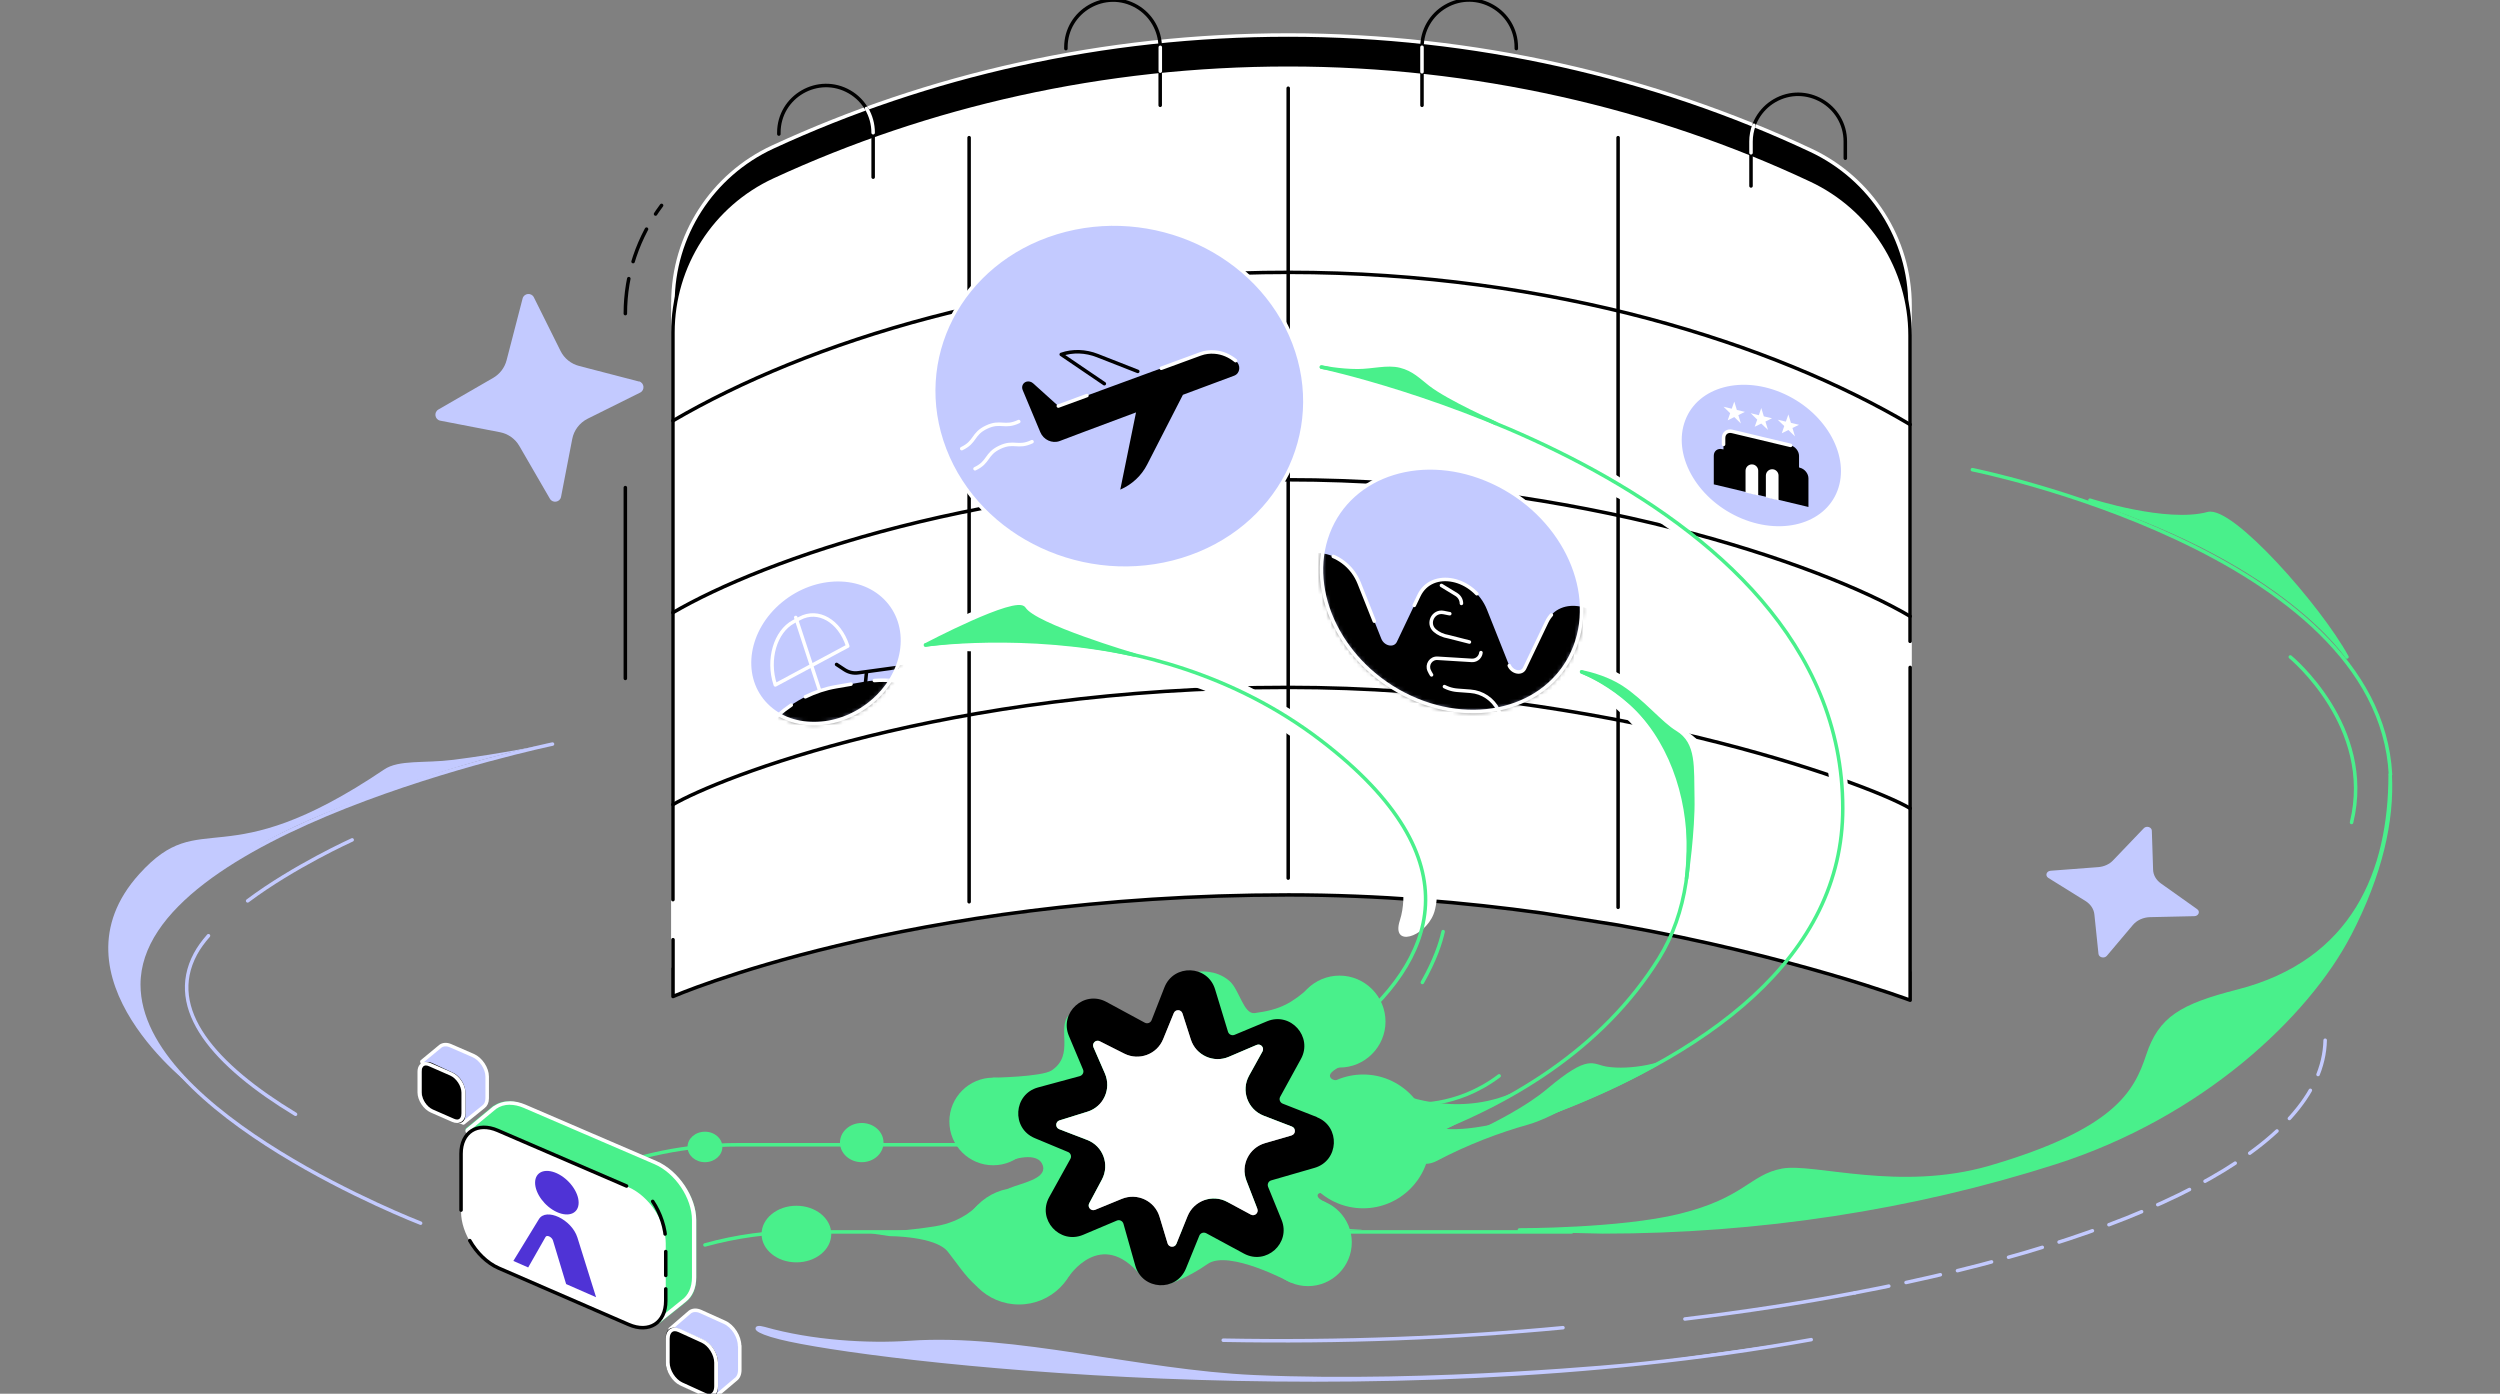 <svg width="574" height="320" viewBox="0 0 574 320" fill="none" xmlns="http://www.w3.org/2000/svg">
<rect x="0" y="0" width="574" height="320" fill="#808080" stroke="none"/>
<g clip-path="url(#clip0_3102_15496)">
<g clip-path="url(#clip1_3102_15496)">
<path d="M358.857 304.839C334.28 307.182 308.057 308.22 280.857 307.713" stroke="#C3CAFF" stroke-width="0.808" stroke-linecap="round" stroke-linejoin="round"/>
<path d="M425.857 296.839C413.608 299.179 400.561 301.199 386.857 302.839" stroke="#C3CAFF" stroke-width="0.808" stroke-linecap="round" stroke-linejoin="round"/>
<path d="M533.857 238.839C533.328 263.433 490.735 284.562 425.857 296.839" stroke="#C3CAFF" stroke-width="0.808" stroke-linecap="round" stroke-linejoin="round" stroke-dasharray="8.08 4.04"/>
<path d="M126.857 170.839C126.857 170.839 31.857 190.713 31.857 226.06C31.857 255.881 96.571 280.839 96.571 280.839" stroke="#C3CAFF" stroke-width="0.808" stroke-linecap="round" stroke-linejoin="round"/>
<path d="M44.533 249.839C44.533 249.839 10.484 224.49 31.969 200.687C46.473 184.618 50.827 201.892 88.188 176.684C91.596 174.374 97.345 175.298 104.089 174.454C114.405 173.169 125.857 170.839 125.857 170.839C125.857 170.839 112.37 173.209 92.731 180.119C77.919 185.321 58.398 191.468 41.386 207.095C18.34 228.246 44.533 249.819 44.533 249.819V249.839Z" fill="#C3CAFF"/>
<path d="M146.712 87.598L132.957 84.023C131.099 83.538 129.543 82.286 128.695 80.569L122.575 68.268C122.01 67.117 120.313 67.299 119.99 68.531L116.314 82.71C115.87 84.427 114.759 85.881 113.224 86.77L100.661 94.021C99.55 94.667 99.832 96.343 101.085 96.586L114.779 99.232C116.657 99.595 118.293 100.747 119.243 102.403L126.251 114.501C126.898 115.612 128.574 115.329 128.816 114.077L131.382 100.807C131.765 98.787 133.078 97.07 134.916 96.141L146.974 90.143C148.126 89.577 147.944 87.88 146.712 87.557V87.598Z" fill="#C3CAFF"/>
<path d="M504.455 208.734L496.159 202.846C495.05 202.059 494.374 200.898 494.35 199.654L494.061 190.718C494.037 189.889 492.807 189.516 492.204 190.179L485.162 197.539C484.318 198.431 483.088 198.99 481.738 199.094L470.814 199.923C469.849 200.006 469.511 201.064 470.283 201.561L478.82 206.868C480.002 207.594 480.749 208.734 480.87 209.957L481.81 219.017C481.907 219.846 483.137 220.136 483.715 219.473L489.72 212.362C490.637 211.284 492.083 210.621 493.627 210.579L503.828 210.351C504.792 210.33 505.226 209.273 504.479 208.755L504.455 208.734Z" fill="#C3CAFF"/>
<path d="M154.507 69.5C154.507 54.129 163.474 40.193 177.431 33.749C213.06 17.288 253.254 8.038 295.791 8.038C338.328 8.038 379.774 17.571 415.807 34.517C429.642 41.021 438.549 54.877 438.549 70.166V222.802C438.549 222.802 374.28 198.625 295.791 198.625C207.91 198.625 154.486 221.954 154.486 221.954V69.5H154.507Z" fill="black" stroke="white" stroke-width="0.808" stroke-linecap="round" stroke-linejoin="round"/>
<path d="M143.578 72.005C143.578 62.916 146.567 54.311 151.9 47.161" stroke="black" stroke-width="0.808" stroke-linecap="round" stroke-linejoin="round" stroke-dasharray="8.08 4.04"/>
<path d="M143.578 111.956V136.638V155.765" stroke="black" stroke-width="0.808" stroke-linecap="round" stroke-linejoin="round"/>
<path d="M154.507 76.327C154.507 60.957 163.474 47.02 177.431 40.577C213.06 24.116 253.254 14.865 295.791 14.865C338.328 14.865 379.774 24.399 415.807 41.345C429.642 47.848 438.549 61.704 438.549 76.994V229.629C438.549 229.629 374.28 205.453 295.791 205.453C207.91 205.453 154.486 228.781 154.486 228.781V76.327H154.507Z" fill="white"/>
<path d="M438.568 153.241V229.649C438.568 229.649 411.705 219.55 371.532 212.4L354.202 209.653C336.347 207.169 316.593 205.472 295.83 205.472C207.949 205.472 154.525 228.801 154.525 228.801V215.753" stroke="black" stroke-width="0.808" stroke-linecap="round" stroke-linejoin="round"/>
<path d="M154.506 206.563V76.327C154.506 60.957 163.474 47.02 177.43 40.577C213.06 24.116 253.253 14.865 295.79 14.865C338.327 14.865 379.773 24.399 415.806 41.345C429.642 47.848 438.549 61.704 438.549 76.994V106.624V115.188V147.242" stroke="black" stroke-width="0.808" stroke-linecap="round" stroke-linejoin="round"/>
<path d="M154.506 184.729C164.726 178.771 216.897 157.826 295.81 157.826C367.816 157.826 428.268 179.498 438.569 185.598" stroke="black" stroke-width="0.808" stroke-linecap="round" stroke-linejoin="round"/>
<path d="M154.506 140.657C174.946 128.72 225.885 110.158 295.81 110.158C361.332 110.158 417.967 129.306 438.569 141.505" stroke="black" stroke-width="0.808" stroke-linecap="round" stroke-linejoin="round"/>
<path d="M154.506 96.606C185.166 78.71 234.873 62.532 295.81 62.532C356.747 62.532 407.666 79.175 438.569 97.474" stroke="black" stroke-width="0.808" stroke-linecap="round" stroke-linejoin="round"/>
<path d="M295.771 20.258V201.615" stroke="black" stroke-width="0.808" stroke-linecap="round" stroke-linejoin="round"/>
<path d="M222.51 31.608V207.047" stroke="black" stroke-width="0.808" stroke-linecap="round" stroke-linejoin="round"/>
<path d="M371.514 31.608V152.715V171.701V174.832V208.32" stroke="black" stroke-width="0.808" stroke-linecap="round" stroke-linejoin="round"/>
<path d="M363.25 156.836C363.25 156.836 380.257 166.794 383.529 182.184C384.821 188.244 390.416 186.547 391.406 181.296C392.153 177.256 391.911 173.358 390.679 171.217C389.002 168.308 386.659 168.308 383.105 163.986C377.651 157.361 368.966 152.695 367.855 153.301C366.179 154.251 363.25 156.836 363.25 156.836Z" fill="white"/>
<path d="M361.615 148.474C356.404 162.128 339.499 167.339 323.845 160.108C308.192 152.877 299.729 135.972 304.94 122.318C310.151 108.664 327.057 103.453 342.71 110.684C358.363 117.915 366.826 134.82 361.615 148.474Z" fill="white"/>
<path d="M361.615 148.474C356.404 162.128 339.499 167.339 323.845 160.108C308.192 152.877 299.729 135.972 304.94 122.318C310.151 108.664 327.057 103.453 342.71 110.684C358.363 117.915 366.826 134.82 361.615 148.474Z" fill="#C3CAFF"/>
<mask id="mask0_3102_15496" style="mask-type:luminance" maskUnits="userSpaceOnUse" x="303" y="107" width="61" height="57">
<path d="M361.613 148.475C356.402 162.128 339.497 167.339 323.843 160.109C308.19 152.878 299.727 135.972 304.938 122.318C310.149 108.664 327.055 103.453 342.708 110.684C358.361 117.915 366.824 134.821 361.613 148.475Z" fill="white"/>
</mask>
<g mask="url(#mask0_3102_15496)">
<path d="M379.41 159.502C378.723 160.916 376.522 160.472 375.835 158.755L370.745 146.01C367.776 138.577 358.101 136.578 355.132 142.799L350.042 153.443C349.355 154.857 347.154 154.412 346.467 152.696L341.397 139.951C338.428 132.518 328.754 130.518 325.784 136.739L320.715 147.384C320.028 148.797 317.827 148.353 317.14 146.636L312.07 133.891C309.101 126.459 299.426 124.459 296.457 130.68L289.59 145.061L335.52 185.416L379.41 159.462V159.502Z" fill="black"/>
<path d="M379.41 159.502C378.723 160.916 376.522 160.472 375.835 158.755L370.745 146.01C367.776 138.577 358.101 136.578 355.132 142.799L350.042 153.443C349.355 154.857 347.154 154.412 346.467 152.696L341.397 139.951C338.428 132.518 328.754 130.518 325.784 136.739L320.715 147.384C320.028 148.797 317.827 148.353 317.14 146.636L312.07 133.891C309.101 126.459 299.426 124.459 296.457 130.68L289.59 145.061L335.52 185.416L379.41 159.462V159.502Z" stroke="white" stroke-width="0.808" stroke-linecap="round" stroke-linejoin="round" stroke-dasharray="18.18 18.18"/>
<path d="M344.891 164.794L344.003 162.997C342.771 160.553 340.347 158.917 337.62 158.715L334.651 158.492C331.823 158.29 329.319 156.553 328.147 153.968C327.501 152.595 328.551 151.039 330.066 151.14L337.923 151.625C339.175 151.706 340.185 150.615 340.024 149.363C339.923 148.555 339.337 147.909 338.549 147.707L332.672 146.212C331.258 145.97 330.208 145.445 329.44 144.778C327.562 143.182 329.056 140.133 331.48 140.637L332.672 140.88C334.57 141.284 336.125 139.365 335.338 137.588C335.136 137.143 334.813 136.78 334.409 136.517L330.955 134.417" stroke="white" stroke-width="0.808" stroke-linecap="round" stroke-linejoin="round" stroke-dasharray="16.16 4.04"/>
</g>
<path d="M361.615 148.474C356.404 162.128 339.499 167.339 323.845 160.108C308.192 152.877 299.729 135.972 304.94 122.318C310.151 108.664 327.057 103.453 342.71 110.684C358.363 117.915 366.826 134.82 361.615 148.474Z" stroke="white" stroke-width="0.808" stroke-linecap="round" stroke-linejoin="round"/>
<path d="M422.249 112.824C419.199 120.802 408.736 123.589 398.88 119.045C389.023 114.5 383.509 104.341 386.559 96.343C389.609 88.364 400.071 85.577 409.928 90.122C419.784 94.666 425.298 104.826 422.249 112.824Z" fill="#C3CAFF" stroke="white" stroke-width="0.808" stroke-linecap="round" stroke-linejoin="round"/>
<path d="M413.321 107.392L413.058 107.331V104.665C413.058 103.595 412.19 102.504 411.099 102.241L397.667 99.03C396.597 98.767 395.708 99.434 395.708 100.525V103.191L395.445 103.13C394.375 102.867 393.486 103.534 393.486 104.625V111.209L415.219 116.4V109.816C415.219 108.745 414.351 107.654 413.26 107.392H413.321Z" fill="black"/>
<path d="M411.119 102.261L397.688 99.049C396.617 98.787 395.729 99.453 395.729 100.544V103.21" stroke="white" stroke-width="0.808" stroke-linecap="round" stroke-linejoin="round" stroke-dasharray="18.18 4.04"/>
<path d="M403.686 113.773L400.777 113.087V108.078C400.777 107.148 401.646 106.442 402.575 106.664C403.221 106.825 403.686 107.411 403.686 108.078V113.773Z" fill="white"/>
<path d="M408.352 114.885L405.443 114.198V109.189C405.443 108.26 406.312 107.553 407.241 107.776C407.887 107.937 408.352 108.523 408.352 109.189V114.885Z" fill="white"/>
<path d="M398.193 92.203L398.778 94.122L400.637 94.566L399.122 95.314L399.708 97.232L398.193 95.758L396.678 96.505L397.243 94.869L395.729 93.395L397.607 93.839L398.193 92.203Z" fill="white"/>
<path d="M404.391 93.677L404.977 95.596L406.855 96.04L405.34 96.787L405.926 98.706L404.391 97.252L402.876 97.979L403.462 96.343L401.947 94.868L403.826 95.333L404.391 93.677Z" fill="white"/>
<path d="M410.614 95.152L411.2 97.091L413.058 97.535L411.544 98.262L412.129 100.201L410.614 98.727L409.1 99.474L409.665 97.818L408.15 96.364L410.029 96.808L410.614 95.152Z" fill="white"/>
<path d="M297.082 78.71C305.04 99.454 293.547 121.732 271.41 128.498C249.273 135.265 224.874 123.934 216.896 103.19C208.938 82.447 220.431 60.169 242.568 53.403C264.704 46.636 289.104 57.967 297.082 78.71Z" fill="#C3CAFF" stroke="white" stroke-width="0.808" stroke-linecap="round" stroke-linejoin="round"/>
<path d="M236.953 101.413C233.681 102.968 232.813 101.15 229.541 102.705C226.269 104.26 227.137 106.078 223.865 107.633" stroke="white" stroke-width="0.808" stroke-linecap="round" stroke-linejoin="round"/>
<path d="M233.903 96.787C230.631 98.342 229.762 96.525 226.49 98.08C223.218 99.635 224.087 101.453 220.814 103.008" stroke="white" stroke-width="0.808" stroke-linecap="round" stroke-linejoin="round"/>
<path d="M283.694 82.81C282.321 81.679 280.664 80.972 278.947 80.831C277.796 80.73 276.665 80.871 275.615 81.255L242.995 93.232L237.219 88.021C236.774 87.617 236.168 87.476 235.643 87.638C234.835 87.9 234.452 88.789 234.835 89.617L238.855 99.231C239.582 100.988 241.581 101.897 243.278 101.271L249.156 99.049L260.83 94.687L257.215 112.42C259.901 111.249 262.082 109.229 263.395 106.644L271.595 90.647L283.351 86.264C284.764 85.739 284.966 83.84 283.714 82.81H283.694Z" fill="black"/>
<path d="M283.691 82.81C282.318 81.679 280.661 80.972 278.944 80.831C277.793 80.73 276.662 80.871 275.612 81.255L242.992 93.232" stroke="white" stroke-width="0.808" stroke-linecap="round" stroke-linejoin="round" stroke-dasharray="18.18 18.18"/>
<path d="M261.232 85.275L251.961 81.639C249.235 80.569 246.286 80.468 243.66 81.376L253.557 88.102" stroke="black" stroke-width="0.808" stroke-linecap="round" stroke-linejoin="round"/>
<path d="M203.826 137.911C209.542 144.354 207.846 154.816 200.009 161.28C192.172 167.743 181.185 167.784 175.469 161.34C169.753 154.897 171.449 144.435 179.286 137.971C187.123 131.508 198.11 131.468 203.826 137.911Z" fill="#C3CAFF" stroke="white" stroke-width="0.808" stroke-linecap="round" stroke-linejoin="round"/>
<path d="M203.826 137.911C209.542 144.354 207.846 154.816 200.009 161.28C192.172 167.743 181.185 167.784 175.469 161.34C169.753 154.897 171.449 144.435 179.286 137.971C187.123 131.508 198.11 131.468 203.826 137.911Z" fill="#C3CAFF"/>
<mask id="mask1_3102_15496" style="mask-type:luminance" maskUnits="userSpaceOnUse" x="172" y="133" width="36" height="34">
<path d="M203.826 137.911C209.542 144.354 207.846 154.816 200.009 161.28C192.172 167.743 181.185 167.784 175.469 161.34C169.753 154.897 171.449 144.435 179.286 137.971C187.123 131.508 198.11 131.468 203.826 137.911Z" fill="white"/>
</mask>
<g mask="url(#mask1_3102_15496)">
<path d="M194.62 148.353L178.017 157.261L177.977 157.139C176.118 151.444 177.997 145.001 182.178 142.759L183.652 141.971C187.833 139.729 192.721 142.536 194.599 148.232L194.64 148.353H194.62Z" stroke="white" stroke-width="0.808" stroke-linecap="round" stroke-linejoin="round"/>
<path d="M182.705 141.769L189.35 162.067" stroke="white" stroke-width="0.808" stroke-linecap="round" stroke-linejoin="round"/>
<path d="M216.232 159.967C210.738 156.816 204.638 155.463 198.417 156.533L192.014 157.644C185.794 158.714 180.3 162.087 175.836 166.955L190.52 176.711L216.252 159.946L216.232 159.967Z" fill="black"/>
<path d="M190.5 176.732L216.232 159.967C211.425 157.2 206.153 155.827 200.74 156.251" stroke="white" stroke-width="0.808" stroke-linecap="round" stroke-linejoin="round"/>
<path d="M181.673 161.886C179.573 163.3 177.613 165.016 175.836 166.976" stroke="white" stroke-width="0.808" stroke-linecap="round" stroke-linejoin="round"/>
<path d="M195.389 157.079L191.996 157.665C189.511 158.089 187.148 158.897 184.906 159.988" stroke="white" stroke-width="0.808" stroke-linecap="round" stroke-linejoin="round"/>
<path d="M192.074 152.554L193.912 153.766C194.841 154.372 195.952 154.635 197.043 154.473L208.394 152.918" stroke="black" stroke-width="0.808" stroke-linecap="round" stroke-linejoin="round"/>
<path d="M198.923 154.574L198.721 156.674" stroke="black" stroke-width="0.808" stroke-linecap="round" stroke-linejoin="round"/>
</g>
<path d="M203.826 137.911C209.542 144.354 207.846 154.816 200.009 161.28C192.172 167.743 181.185 167.784 175.469 161.34C169.753 154.897 171.449 144.435 179.286 137.971C187.123 131.508 198.11 131.468 203.826 137.911Z" stroke="white" stroke-width="0.808" stroke-linecap="round" stroke-linejoin="round"/>
<path d="M423.683 36.335V32.497C423.683 24.155 414.635 18.944 407.424 23.125C404.091 25.064 402.031 28.639 402.031 32.497V42.697" stroke="black" stroke-width="0.808" stroke-linecap="round" stroke-linejoin="round"/>
<path d="M178.824 30.781V30.478C178.824 22.136 187.873 16.925 195.084 21.106C198.416 23.045 200.476 26.62 200.476 30.478V40.678" stroke="black" stroke-width="0.808" stroke-linecap="round" stroke-linejoin="round"/>
<path d="M244.73 11.168V10.865C244.73 2.524 253.779 -2.687 260.99 1.494C264.322 3.433 266.383 7.008 266.383 10.865V24.176" stroke="black" stroke-width="0.808" stroke-linecap="round" stroke-linejoin="round"/>
<path d="M326.49 24.177V10.846C326.49 6.988 328.55 3.413 331.883 1.474C339.094 -2.707 348.142 2.504 348.142 10.846V11.149" stroke="black" stroke-width="0.808" stroke-linecap="round" stroke-linejoin="round"/>
<path d="M326.49 16.481V10.846" stroke="white" stroke-width="0.808" stroke-linecap="round" stroke-linejoin="round"/>
<path d="M161.857 285.839C169.041 283.847 176.463 282.839 183.908 282.839H264.857" stroke="#49F08B" stroke-width="0.808" stroke-linecap="round" stroke-linejoin="round"/>
<path d="M130.857 271.839L135.713 269.709C146.165 265.189 157.742 262.839 169.486 262.839H255.857" stroke="#49F08B" stroke-width="0.808" stroke-linecap="round" stroke-linejoin="round"/>
<path d="M220.757 141.486L229.24 137.992L228.129 149.908C228.129 149.908 219.868 148.979 216.616 149.908C213.384 150.837 220.757 141.486 220.757 141.486Z" fill="white"/>
<path d="M284.217 156.331C284.217 156.331 298.456 163.623 300.132 165.38C301.809 167.137 305.929 172.692 310.676 177.761C313.665 180.953 309.444 184.023 309.444 184.023C309.444 184.023 305.263 174.812 294.982 168.107C288.983 164.188 287.246 163.946 287.246 163.946C287.246 163.946 278.561 158.897 274.38 157.806C270.199 156.715 277.47 155.746 277.47 155.746L284.217 156.311V156.331Z" fill="white"/>
<path d="M321.096 198.423C321.096 198.423 323.419 205.068 321.399 211.35C319.38 217.631 327.014 215.208 329.135 209.916C330.327 206.987 330.286 199.938 328.933 198.766C327.58 197.595 321.076 198.443 321.076 198.443L321.096 198.423Z" fill="white"/>
<path d="M418.635 171.216C418.635 171.216 420.533 180.144 420.311 183.84C420.089 187.536 425.098 188.808 425.098 188.808C425.098 188.808 423.725 172.69 422.634 168.348C421.483 163.723 418.635 171.216 418.635 171.216Z" fill="white"/>
<path d="M364.645 111.289C364.645 111.289 378.379 116.359 390.215 127.064C401.465 137.264 397.83 130.457 397.83 130.457C397.83 130.457 390.094 123.166 383.449 118.924C379.45 116.379 377.066 113.249 372.118 109.734C365.856 105.271 364.645 111.289 364.645 111.289Z" fill="white"/>
<path d="M312.97 277.425C304.51 277.425 297.623 270.538 297.623 262.079C297.623 253.619 304.51 246.707 312.97 246.707C321.429 246.707 328.316 253.594 328.316 262.079C328.316 270.563 321.429 277.425 312.97 277.425Z" fill="#49F08B"/>
<path d="M304.438 274.232C304.438 274.232 303.515 273.807 303.016 273.932C302.467 274.082 301.868 274.905 304.164 275.954C306.809 277.151 295.48 283.115 295.48 283.115L282.604 272.21L293.509 262.079L303.565 267.918L304.413 274.257L304.438 274.232Z" fill="#49F08B"/>
<path d="M300.314 295.293C305.868 295.293 310.371 290.791 310.371 285.237C310.371 279.683 305.868 275.18 300.314 275.18C294.76 275.18 290.258 279.683 290.258 285.237C290.258 290.791 294.76 295.293 300.314 295.293Z" fill="#49F08B"/>
<path d="M296.299 294.469C296.299 294.469 282.15 286.808 277.284 290.202C272.418 293.596 268.301 294.843 268.301 294.843L269.224 286.684L279.48 271.362L285.968 283.09L298.096 284.088L296.299 294.444V294.469Z" fill="#49F08B"/>
<path d="M233.965 299.51C241.366 299.51 247.365 293.511 247.365 286.11C247.365 278.709 241.366 272.709 233.965 272.709C226.564 272.709 220.564 278.709 220.564 286.11C220.564 293.511 226.564 299.51 233.965 299.51Z" fill="#49F08B"/>
<path d="M245.345 293.172C245.345 293.172 252.731 281.793 261.839 292.773C266.181 297.988 260.741 277.251 260.741 277.251L242.5 279.922V288.605L245.345 293.197V293.172Z" fill="#49F08B"/>
<path d="M231.807 266.501C231.807 266.501 238.527 263.963 239.487 267.81C240.188 270.688 234.428 271.682 231.807 272.781C229.213 273.88 233.701 282.383 233.701 282.383L237.904 285L254.197 274.482L268 254.439L232.975 253L231.807 266.501Z" fill="#49F08B"/>
<path d="M307.556 245.111C301.741 245.111 297 240.37 297 234.555C297 228.741 301.741 224 307.556 224C313.37 224 318.111 228.741 318.111 234.555C318.111 240.37 313.37 245.111 307.556 245.111Z" fill="#49F08B"/>
<path d="M311.625 243.34C311.625 243.34 304.787 245.486 305.386 247.208C305.985 248.93 310.153 247.482 310.153 247.482L310.003 255.817L290.239 261.107L275.117 249.454V223.102C275.117 223.102 279.135 222.478 282.304 225.248C284.55 227.22 285.548 232.934 288.068 232.61C294.107 231.811 296.628 230.289 300.92 226.496C305.212 222.728 305.985 236.003 305.985 236.003L311.6 243.365L311.625 243.34Z" fill="#49F08B"/>
<path d="M228.029 267.545C233.583 267.545 238.086 263.042 238.086 257.488C238.086 251.934 233.583 247.432 228.029 247.432C222.475 247.432 217.973 251.934 217.973 257.488C217.973 263.042 222.475 267.545 228.029 267.545Z" fill="#49F08B"/>
<path d="M228.023 247.432C228.023 247.432 239.227 247.257 241.473 245.76C246.838 242.142 242.546 236.078 245.466 233.009C248.386 229.939 257.069 247.232 257.069 247.232L255.223 252.398L231.217 254.469C231.217 254.469 221.735 248.48 228.023 247.457V247.432Z" fill="#49F08B"/>
<path d="M548.857 177.839C546.155 126.545 452.857 107.839 452.857 107.839" stroke="#49F08B" stroke-width="0.808" stroke-linecap="round" stroke-linejoin="round"/>
<path d="M267.857 282.839H360.857" stroke="#49F08B" stroke-width="0.808" stroke-linecap="round" stroke-linejoin="round"/>
<path d="M363.152 154.271C389.025 164.571 393.529 199.675 380.926 219.974C367.918 240.94 346.246 253.907 324.291 261.622C322.392 262.289 320.473 262.915 318.575 263.521C314.798 264.692 311.061 265.722 307.385 266.631C286.965 271.661 268.666 272.792 260.445 272.792" stroke="#49F08B" stroke-width="0.808" stroke-linecap="round" stroke-linejoin="round"/>
<path d="M249.153 262.955C263.352 262.955 375.571 225.266 303.202 169.944C263.291 139.445 212.514 148.09 212.514 148.09" stroke="#49F08B" stroke-width="0.808" stroke-linecap="round" stroke-linejoin="round"/>
<path d="M303.404 84.285C303.404 84.285 423.097 109.754 423.097 185.597C423.097 219.368 392.82 242.656 350.122 257.684" stroke="#49F08B" stroke-width="0.808" stroke-linecap="round" stroke-linejoin="round"/>
<path d="M111.857 247.193C111.857 245.287 110.404 243.113 108.631 242.346L103.483 240.109C102.547 239.695 101.71 239.778 101.118 240.213L96.857 243.734C96.857 243.734 97.448 245.349 98.138 245.805L100.256 247.131C100.256 249.036 101.71 251.211 103.483 251.977L98.729 254.711L106.389 257.839L110.995 254.131C111.537 253.738 111.857 253.075 111.857 252.164V247.193Z" fill="#C3CAFF" stroke="white" stroke-width="0.808" stroke-linecap="round" stroke-linejoin="round"/>
<path d="M105.419 257.839C105.14 257.839 104.816 257.755 104.491 257.608L99.642 255.341C98.134 254.627 96.857 252.549 96.857 250.807V245.77C96.857 244.595 97.414 243.839 98.296 243.839C98.574 243.839 98.899 243.923 99.224 244.07L104.073 246.337C105.604 247.05 106.857 249.086 106.857 250.87V255.908C106.857 257.083 106.301 257.839 105.419 257.839Z" fill="black"/>
<path d="M97.772 244.631C97.983 244.631 98.24 244.69 98.496 244.809L103.378 246.948C104.756 247.562 105.947 249.344 105.947 250.869V255.621C105.947 256.314 105.69 257.047 104.966 257.047C104.756 257.047 104.499 256.987 104.242 256.869L99.361 254.73C97.983 254.116 96.792 252.334 96.792 250.809V246.057C96.792 245.364 97.049 244.631 97.772 244.631ZM97.772 243.839C96.651 243.839 95.857 244.671 95.857 246.057V250.809C95.857 252.631 97.235 254.71 98.917 255.443L103.798 257.582C104.195 257.76 104.592 257.839 104.942 257.839C106.063 257.839 106.857 257.007 106.857 255.621V250.869C106.857 249.047 105.48 246.968 103.798 246.235L98.917 244.096C98.52 243.918 98.123 243.839 97.772 243.839Z" fill="white"/>
<path d="M151.114 303.818C150.943 303.798 150.821 303.696 150.772 303.553L148.598 298.555L119.802 286.193C114.844 284.071 110.79 278.053 110.79 272.81V262.06C108.934 260.856 107.053 259.673 107.053 259.673C106.931 259.591 106.882 259.489 106.857 259.367C106.857 259.244 106.906 259.142 107.004 259.04L113.232 253.92C113.232 253.92 113.354 253.838 113.427 253.818C114.38 253.186 115.528 252.839 116.774 252.839C117.873 252.839 119.045 253.104 120.217 253.614L150.845 266.772C155.803 268.894 159.857 274.912 159.857 280.154V293.476C159.857 295.862 159.003 297.821 157.439 298.984C157.439 299.004 157.391 299.045 157.366 299.065L151.553 303.716C151.553 303.716 151.334 303.839 151.211 303.839C151.163 303.839 151.138 303.839 151.089 303.839L151.114 303.818Z" fill="#49F08B"/>
<path d="M117.072 253.663C118.054 253.663 119.109 253.884 120.236 254.366L150.293 267.307C155.039 269.357 158.875 275.084 158.875 280.127V293.249C158.875 295.64 157.988 297.429 156.574 298.433L150.869 303.035L148.687 297.971L120.26 285.714C115.514 283.664 111.678 277.937 111.678 272.893V262.102C109.785 260.877 107.819 259.631 107.819 259.631L113.932 254.587C114.794 253.984 115.849 253.643 117.048 253.643M117.072 252.859C115.753 252.859 114.531 253.221 113.524 253.884C113.428 253.924 113.332 253.964 113.26 254.024L107.148 259.068C106.956 259.229 106.836 259.45 106.86 259.691C106.86 259.932 107.004 260.133 107.244 260.274C107.244 260.274 108.97 261.379 110.72 262.504V272.913C110.72 278.218 114.794 284.287 119.828 286.457L147.92 298.554L149.982 303.316C150.102 303.578 150.341 303.758 150.677 303.819C150.749 303.819 150.821 303.839 150.893 303.839C151.132 303.839 151.372 303.759 151.564 303.618L157.269 299.036C157.269 299.036 157.341 298.976 157.388 298.936C158.994 297.71 159.857 295.701 159.857 293.249V280.127C159.857 274.822 155.782 268.754 150.749 266.583L120.691 253.643C119.469 253.12 118.246 252.839 117.072 252.839V252.859Z" fill="white"/>
<path d="M144.316 304.108L114.399 291.1C109.675 289.04 105.857 283.283 105.857 278.213V265.024C105.857 259.954 109.675 257.51 114.399 259.57L144.316 272.578C149.04 274.638 152.857 280.395 152.857 285.465V298.654C152.857 303.724 149.04 306.168 144.316 304.108Z" fill="white"/>
<path d="M105.857 277.839V264.904C105.857 259.932 109.629 257.535 114.297 259.556L143.857 272.312" fill="white"/>
<path d="M105.857 277.839V264.904C105.857 259.932 109.629 257.535 114.297 259.556L143.857 272.312" stroke="black" stroke-width="0.808" stroke-linecap="round" stroke-linejoin="round"/>
<path d="M152.857 295.932V298.686C152.857 303.73 149.052 306.161 144.343 304.112L114.517 291.169C111.829 290.004 109.427 287.612 107.857 284.839" fill="white"/>
<path d="M152.857 295.932V298.686C152.857 303.73 149.052 306.161 144.343 304.112L114.517 291.169C111.829 290.004 109.427 287.612 107.857 284.839" stroke="black" stroke-width="0.808" stroke-linecap="round" stroke-linejoin="round"/>
<path d="M149.857 275.839C151.682 278.58 152.857 282.044 152.857 285.274V292.839" stroke="black" stroke-width="0.808" stroke-linecap="round" stroke-linejoin="round" stroke-dasharray="8.08 4.04"/>
<path d="M117.857 289.508L121.272 291.007L125.26 284C125.558 283.455 126.704 284 126.956 284.798L129.982 294.822L136.857 297.839L132.572 284.136C131.265 279.99 125.398 277.188 123.725 279.932L117.857 289.528V289.508Z" fill="#4F33D6"/>
<path d="M122.857 271.55C122.857 269.088 125.09 268.138 127.857 269.39C130.624 270.664 132.857 273.666 132.857 276.128C132.857 278.59 130.624 279.54 127.857 278.288C125.09 277.035 122.857 274.012 122.857 271.55Z" fill="#4F33D6"/>
<path d="M169.811 309C169.811 306.871 168.269 304.458 166.381 303.607L160.902 301.134C159.912 300.688 159.014 300.769 158.393 301.235L153.857 305.148C153.857 305.148 154.479 306.932 155.239 307.459L157.495 308.939C157.495 311.067 159.037 313.48 160.925 314.331L155.883 317.372L164.033 320.839L168.937 316.703C169.512 316.278 169.857 315.527 169.857 314.514V309H169.811Z" fill="#C3CAFF" stroke="white" stroke-width="0.808" stroke-linecap="round" stroke-linejoin="round"/>
<path d="M163.091 320.839C162.728 320.839 162.365 320.755 161.954 320.566L156.196 318.008C154.357 317.19 152.857 314.841 152.857 312.807V307.104C152.857 305.741 153.559 304.839 154.624 304.839C154.987 304.839 155.349 304.923 155.761 305.111L161.519 307.67C163.357 308.488 164.857 310.836 164.857 312.87V318.574C164.857 319.937 164.156 320.839 163.091 320.839Z" fill="black"/>
<path d="M154.94 305.636C155.186 305.636 155.477 305.716 155.79 305.855L161.119 308.286C162.663 309.003 163.984 311.095 163.984 312.869V318.288C163.984 319.125 163.671 320.042 162.798 320.042C162.551 320.042 162.26 319.962 161.947 319.823L156.619 317.392C155.074 316.674 153.753 314.582 153.753 312.809V307.389C153.753 306.552 154.066 305.636 154.94 305.636ZM154.94 304.839C153.708 304.839 152.857 305.795 152.857 307.389V312.809C152.857 314.901 154.357 317.272 156.193 318.109L161.522 320.54C161.969 320.739 162.395 320.839 162.775 320.839C164.007 320.839 164.857 319.882 164.857 318.288V312.869C164.857 310.777 163.357 308.405 161.522 307.569L156.193 305.138C155.745 304.939 155.32 304.839 154.94 304.839Z" fill="white"/>
<path d="M539.43 214.584C534.62 223.846 526.142 234.235 514.689 243.658C503.187 253.101 488.685 261.557 471.802 266.953C439.06 277.423 403.722 282.839 367.979 282.839L348.857 282.396C348.857 282.396 371.908 282.456 385.624 279.114C400.65 275.429 402.031 270.033 409.222 268.705C416.39 267.376 436.107 274.101 456.943 268.02C485.875 259.544 490.352 250.785 493.162 242.289C495.972 233.792 500.782 230.913 513.784 227.591C540.549 220.745 548.788 199.926 548.788 177.839C549.336 188.45 546.669 200.631 539.43 214.604V214.584Z" fill="#49F08B" stroke="#49F08B" stroke-width="0.808" stroke-linecap="round" stroke-linejoin="round"/>
<path d="M302.388 256.49L294.503 253.395C293.879 253.146 293.604 252.397 293.929 251.823L298.695 243.139C301.49 238.049 296.324 232.259 290.934 234.48L283.448 237.6C282.849 237.849 282.15 237.525 281.951 236.901L278.981 227.144C277.284 221.554 269.499 221.255 267.353 226.695L264.408 234.231C264.159 234.855 263.435 235.129 262.836 234.805L254.027 230.039C248.912 227.269 243.172 232.484 245.418 237.849L248.662 245.56C248.937 246.184 248.587 246.883 247.914 247.082L238.331 249.677C232.667 251.224 232.168 259.035 237.558 261.306L245.218 264.5C245.842 264.75 246.092 265.498 245.768 266.072L240.901 274.856C238.057 279.971 243.297 285.786 248.687 283.515L256.423 280.246C257.047 279.971 257.745 280.321 257.945 280.97L260.665 290.602C262.262 296.241 270.073 296.691 272.294 291.251L275.363 283.715C275.612 283.091 276.336 282.841 276.935 283.141L285.619 287.832C290.71 290.577 296.424 285.436 294.253 280.096L291.159 272.51C290.909 271.886 291.234 271.188 291.882 271.013L301.814 268.143C307.454 266.521 307.828 258.661 302.363 256.515L302.388 256.49ZM296.599 260.682L290.41 262.479C286.767 263.552 284.821 267.494 286.168 271.038L288.688 277.551C289.038 278.474 288.064 279.348 287.191 278.873L281.776 275.954C278.382 274.107 274.115 275.654 272.668 279.223L270.098 285.586C269.723 286.509 268.376 286.459 268.076 285.486L266.23 279.373C265.132 275.704 261.114 273.808 257.571 275.255L251.432 277.776C250.509 278.15 249.61 277.177 250.085 276.278L253.004 270.813C254.826 267.37 253.254 263.128 249.61 261.73L243.197 259.26C242.249 258.885 242.299 257.538 243.272 257.238L249.685 255.242C253.379 254.094 255.225 250.002 253.678 246.458L251.058 240.444C250.658 239.521 251.632 238.623 252.505 239.072L258.145 241.917C261.513 243.614 265.631 242.091 267.053 238.598L269.499 232.609C269.873 231.685 271.196 231.735 271.495 232.684L273.416 238.673C274.589 242.316 278.632 244.162 282.15 242.64L288.514 239.92C289.437 239.521 290.36 240.519 289.861 241.418L286.792 246.957C284.87 250.401 286.467 254.743 290.136 256.165L296.624 258.661C297.572 259.035 297.522 260.407 296.549 260.682H296.599Z" fill="black"/>
<path d="M296.601 260.682L290.412 262.478C286.769 263.552 284.823 267.494 286.17 271.038L288.691 277.551C289.04 278.474 288.067 279.347 287.193 278.873L281.778 275.954C278.385 274.107 274.117 275.654 272.67 279.223L270.1 285.586C269.726 286.509 268.378 286.459 268.079 285.486L266.232 279.372C265.134 275.704 261.116 273.808 257.573 275.255L251.434 277.775C250.511 278.15 249.613 277.176 250.087 276.278L253.006 270.813C254.828 267.369 253.256 263.127 249.613 261.73L243.199 259.259C242.251 258.885 242.301 257.538 243.274 257.238L249.688 255.242C253.381 254.094 255.227 250.002 253.68 246.458L251.06 240.444C250.661 239.521 251.634 238.622 252.507 239.072L258.147 241.916C261.516 243.613 265.633 242.091 267.055 238.598L269.501 232.609C269.875 231.685 271.198 231.735 271.497 232.683L273.419 238.672C274.592 242.316 278.634 244.162 282.153 242.64L288.516 239.92C289.439 239.521 290.363 240.519 289.863 241.417L286.794 246.957C284.873 250.401 286.47 254.743 290.138 256.165L296.626 258.66C297.574 259.035 297.524 260.407 296.551 260.682H296.601Z" fill="white"/>
<path d="M197.857 266.839C200.619 266.839 202.857 264.824 202.857 262.339C202.857 259.854 200.619 257.839 197.857 257.839C195.096 257.839 192.857 259.854 192.857 262.339C192.857 264.824 195.096 266.839 197.857 266.839Z" fill="#49F08B"/>
<path d="M161.857 266.839C164.066 266.839 165.857 265.272 165.857 263.339C165.857 261.406 164.066 259.839 161.857 259.839C159.648 259.839 157.857 261.406 157.857 263.339C157.857 265.272 159.648 266.839 161.857 266.839Z" fill="#49F08B"/>
<path d="M479.857 114.839C479.857 114.839 497.357 120.54 506.943 117.941C512.369 116.471 532.451 139.175 538.857 150.839C538.857 150.839 525.207 129.646 479.857 114.839Z" fill="#49F08B" stroke="#49F08B" stroke-width="0.808" stroke-linecap="round" stroke-linejoin="round"/>
<path d="M315.664 258.553C315.664 258.553 319.562 265.198 327.257 264.188C336.952 262.915 320.128 266.289 315.522 272.792C310.917 279.296 315.664 258.553 315.664 258.553Z" fill="#49F08B"/>
<path d="M325.258 265.521C325.258 265.521 345.658 258.088 355.252 249.989C364.866 241.889 365.573 244.353 368.885 244.899C374.177 245.767 382.802 244.131 385.205 241.566C385.205 241.566 368.825 254.412 325.258 265.521Z" fill="#49F08B"/>
<path d="M204.217 283.814C204.217 283.814 214.748 283.814 217.593 287.357C219.464 289.678 221.635 293.097 224.155 295.218C226.676 297.339 224.455 276.702 224.455 276.702C224.455 276.702 221.336 280.495 214.648 281.568C208.884 282.491 200 283.19 200 283.19L204.217 283.814Z" fill="#49F08B"/>
<path d="M260.444 150.372C260.444 150.372 237.479 143.626 235.136 139.728C233.52 137.042 212.494 148.09 212.494 148.09C212.494 148.09 235.237 144.838 260.424 150.372H260.444Z" fill="#49F08B" stroke="#49F08B" stroke-width="0.808" stroke-linecap="round" stroke-linejoin="round"/>
<path d="M343.457 97.232C343.457 97.232 332.328 92.323 327.905 88.91C325.724 87.213 324.168 85.537 321.321 84.83C318.473 84.123 315.261 85.113 311.747 85.133C307.505 85.133 303.385 84.285 303.385 84.285C303.385 84.285 311.484 85.355 322.31 89.132C329.884 91.778 340.872 95.757 343.437 97.232H343.457Z" fill="#49F08B" stroke="#49F08B" stroke-width="0.808" stroke-linecap="round" stroke-linejoin="round"/>
<path d="M363.151 154.271C363.151 154.271 368.201 155.119 372.402 157.866C377.168 160.977 381.329 166.148 384.662 168.147C389.105 170.833 388.499 176.045 388.661 183.296C388.823 190.486 387.227 201.736 387.227 201.736C388.439 190.102 387.288 181.821 383.733 173.964C377.229 159.563 363.131 154.251 363.131 154.251L363.151 154.271Z" fill="#49F08B" stroke="#49F08B" stroke-width="0.808" stroke-linecap="round" stroke-linejoin="round"/>
<path d="M182.857 289.839C187.276 289.839 190.857 286.929 190.857 283.339C190.857 279.749 187.276 276.839 182.857 276.839C178.439 276.839 174.857 279.749 174.857 283.339C174.857 286.929 178.439 289.839 182.857 289.839Z" fill="#49F08B"/>
<path d="M331.341 213.896C330.755 216.541 329.463 220.46 326.574 225.57" stroke="#49F08B" stroke-width="0.808" stroke-linecap="round" stroke-linejoin="round"/>
<path d="M47.867 214.839C46.653 216.218 45.633 217.618 44.88 219.018C38.03 231.819 49.3 244.6 67.857 255.839" stroke="#C3CAFF" stroke-width="0.808" stroke-linecap="round" stroke-linejoin="round"/>
<path d="M80.857 192.839C80.857 192.839 67.482 198.88 56.857 206.839" stroke="#C3CAFF" stroke-width="0.808" stroke-linecap="round" stroke-linejoin="round"/>
<path d="M402.698 28.761C402.274 29.933 402.031 31.205 402.031 32.498V35.083" stroke="white" stroke-width="0.808" stroke-linecap="round" stroke-linejoin="round"/>
<path d="M266.402 10.865V16.339" stroke="white" stroke-width="0.808" stroke-linecap="round" stroke-linejoin="round"/>
<path d="M198.939 24.903C199.929 26.559 200.475 28.478 200.475 30.478" stroke="white" stroke-width="0.808" stroke-linecap="round" stroke-linejoin="round"/>
<path d="M415.857 307.578C314.63 325.962 199.119 312.149 179.117 307.135C172.897 305.584 172.921 304.336 175.457 305.041C186.391 308.162 199.358 308.907 208.88 308.242C232.997 306.551 261.42 314.948 288.049 316.116C329.033 317.928 375.209 313.276 375.209 313.276" fill="#C3CAFF"/>
<path d="M415.857 307.578C314.63 325.962 199.119 312.149 179.117 307.135C172.897 305.584 172.921 304.336 175.457 305.041C186.391 308.162 199.358 308.907 208.88 308.242C232.997 306.551 261.42 314.948 288.049 316.116C329.033 317.928 375.209 313.276 375.209 313.276" stroke="#C3CAFF" stroke-width="0.808" stroke-linecap="round" stroke-linejoin="round"/>
<path d="M525.857 150.839C525.857 150.839 545.299 166.78 539.915 188.839" stroke="#49F08B" stroke-width="0.808" stroke-linecap="round" stroke-linejoin="round"/>
<path d="M302.094 279.377C302.094 279.377 303.427 281.983 311.809 282.306C317.161 282.528 298.135 282.548 298.135 282.548L302.094 279.377Z" fill="#49F08B"/>
<path d="M321.37 251.101C321.37 251.101 336.647 257.74 351 249C351 249 326.25 263.006 321.37 263.958C316.491 264.911 314.666 249.252 321.37 251.101Z" fill="#49F08B"/>
<path d="M324.068 253.504C324.068 253.504 334.147 254.614 344.206 247.02" stroke="#49F08B" stroke-width="0.808" stroke-linecap="round" stroke-linejoin="round"/>
<path d="M331.232 259.11C331.232 259.11 339.117 260.557 354.738 254.418C370.359 248.305 357.408 256.365 350.845 258.211C344.282 260.058 336.971 262.803 329.934 266.521C322.897 270.239 318.33 257.762 331.232 259.085V259.11Z" fill="#49F08B"/>
</g>
</g>
<defs>
<clipPath id="clip0_3102_15496">
<path d="M0 16C0 7.163 7.163 0 16 0H558C566.837 0 574 7.163 574 16V304C574 312.837 566.837 320 558 320H16C7.163 320 0 312.837 0 304V16Z" fill="white"/>
</clipPath>
<clipPath id="clip1_3102_15496">
<rect width="574" height="320" fill="white"/>
</clipPath>
</defs>
</svg>
